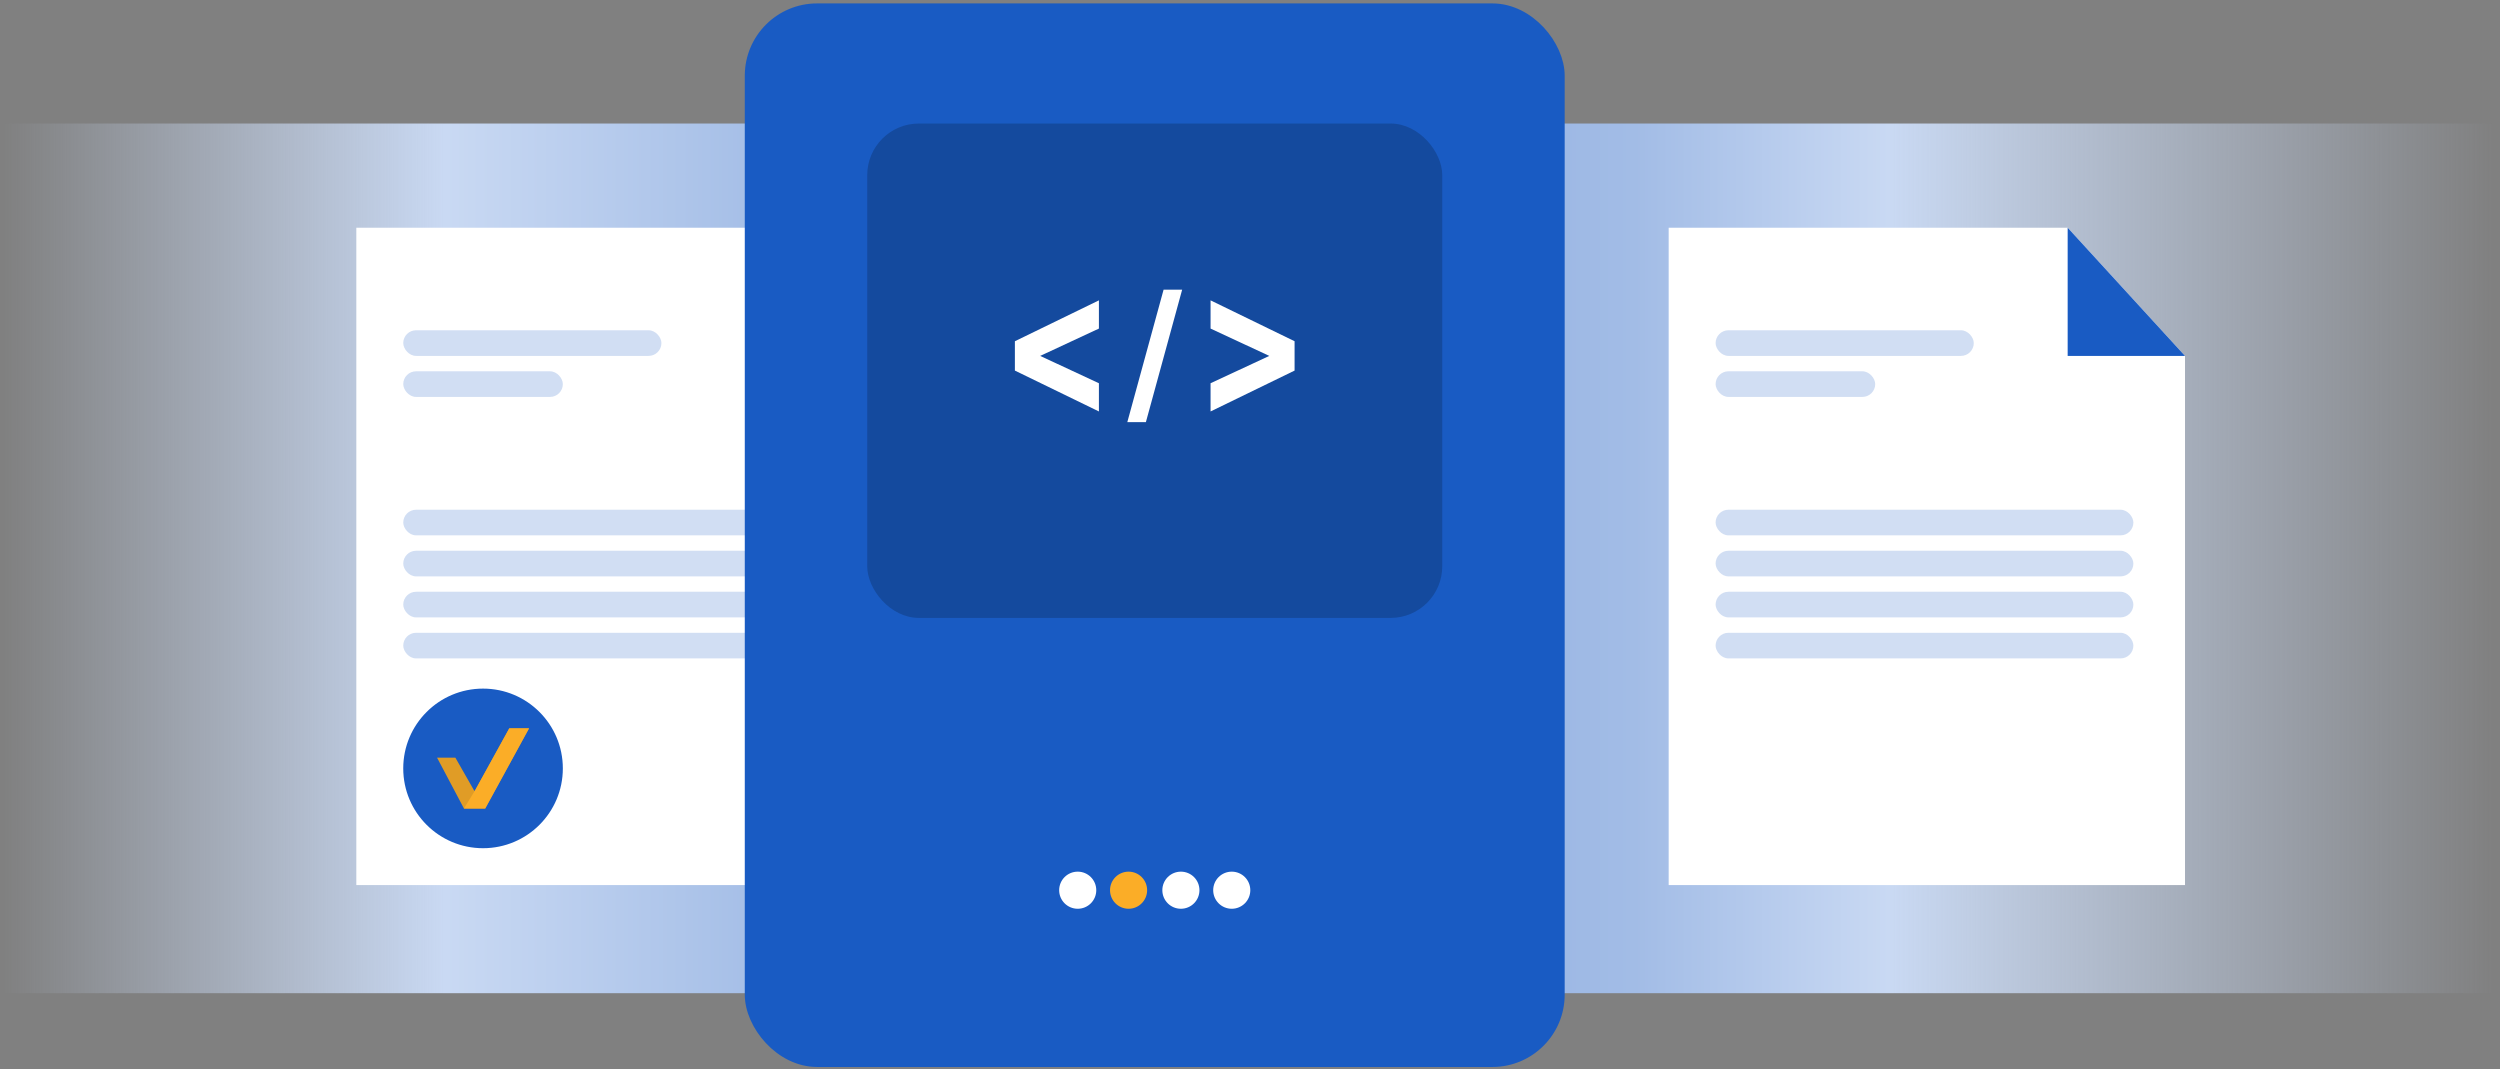<svg width="484" height="207" viewBox="0 0 484 207" fill="none" xmlns="http://www.w3.org/2000/svg">
<rect x="0" y="0" width="484" height="207" fill="#808080" stroke="none"/>
<rect x="0.441" y="23.915" width="482.645" height="168.366" fill="url(#paint0_linear_496_1594)"/>
<path d="M323.055 44.087H400.299L423.017 68.903V171.344H323.055V44.087Z" fill="white"/>
<path d="M400.299 44.087L423.018 68.903H400.299V44.087Z" fill="#195BC3"/>
<rect opacity="0.2" x="332.142" y="63.94" width="49.981" height="4.963" rx="2.482" fill="#195BC3"/>
<rect opacity="0.2" x="332.142" y="71.882" width="30.898" height="4.963" rx="2.482" fill="#195BC3"/>
<rect opacity="0.2" x="332.142" y="98.683" width="80.879" height="4.963" rx="2.482" fill="#195BC3"/>
<rect opacity="0.2" x="332.142" y="106.625" width="80.879" height="4.963" rx="2.482" fill="#195BC3"/>
<rect opacity="0.2" x="332.142" y="114.566" width="80.879" height="4.963" rx="2.482" fill="#195BC3"/>
<rect opacity="0.2" x="332.142" y="122.507" width="80.879" height="4.963" rx="2.482" fill="#195BC3"/>
<path d="M68.982 44.087H146.226L168.945 68.903V171.344H68.982V44.087Z" fill="white"/>
<path d="M146.227 44.087L168.945 68.903H146.227V44.087Z" fill="#195BC3"/>
<rect opacity="0.2" x="78.069" y="63.94" width="49.981" height="4.963" rx="2.482" fill="#195BC3"/>
<rect opacity="0.2" x="78.069" y="71.882" width="30.898" height="4.963" rx="2.482" fill="#195BC3"/>
<rect opacity="0.2" x="78.069" y="98.683" width="80.879" height="4.963" rx="2.482" fill="#195BC3"/>
<rect opacity="0.2" x="78.069" y="106.625" width="80.879" height="4.963" rx="2.482" fill="#195BC3"/>
<rect opacity="0.2" x="78.069" y="114.566" width="80.879" height="4.963" rx="2.482" fill="#195BC3"/>
<rect opacity="0.2" x="78.069" y="122.507" width="80.879" height="4.963" rx="2.482" fill="#195BC3"/>
<rect x="145.189" y="1.661" width="156.734" height="203.907" rx="13" fill="#195BC3" stroke="#195BC3" stroke-width="2"/>
<rect x="167.894" y="23.915" width="111.327" height="95.713" rx="10" fill="#144A9E"/>
<path d="M212.749 79.659L196.482 71.745V66.062L212.749 58.148V63.613L198.089 70.434V67.373L212.749 74.194V79.659Z" fill="white"/>
<path d="M234.365 79.659L250.631 71.745V66.062L234.365 58.148V63.613L249.025 70.434V67.373L234.365 74.194V79.659Z" fill="white"/>
<path d="M218.248 81.725L225.27 56.082H228.865L221.844 81.725H218.248Z" fill="white"/>
<circle cx="208.646" cy="172.344" r="3.592" fill="white"/>
<circle cx="218.492" cy="172.344" r="3.592" fill="#FBAD27"/>
<circle cx="228.621" cy="172.344" r="3.592" fill="white"/>
<circle cx="238.467" cy="172.344" r="3.592" fill="white"/>
<circle cx="93.517" cy="148.764" r="15.449" fill="#195BC3"/>
<path d="M88.157 146.679L91.804 153.072H91.944L98.601 141.001H102.422L93.934 156.527H89.822L84.612 146.679H88.157Z" fill="#E09C26"/>
<path d="M91.944 153.072L98.601 141.001H102.422L93.934 156.527H89.822L91.944 153.072Z" fill="#FBAD27"/>
<defs>
<linearGradient id="paint0_linear_496_1594" x1="483.086" y1="192.281" x2="0.441" y2="192.281" gradientUnits="userSpaceOnUse">
<stop stop-color="#C9D9F3" stop-opacity="0"/>
<stop offset="0.243" stop-color="#C9D9F3"/>
<stop offset="0.345" stop-color="#A2BCE6"/>
<stop offset="0.497" stop-color="#8DACDF"/>
<stop offset="0.648" stop-color="#97B4E2"/>
<stop offset="0.822" stop-color="#C9D9F3"/>
<stop offset="1" stop-color="#C9D9F3" stop-opacity="0"/>
</linearGradient>
</defs>
</svg>
